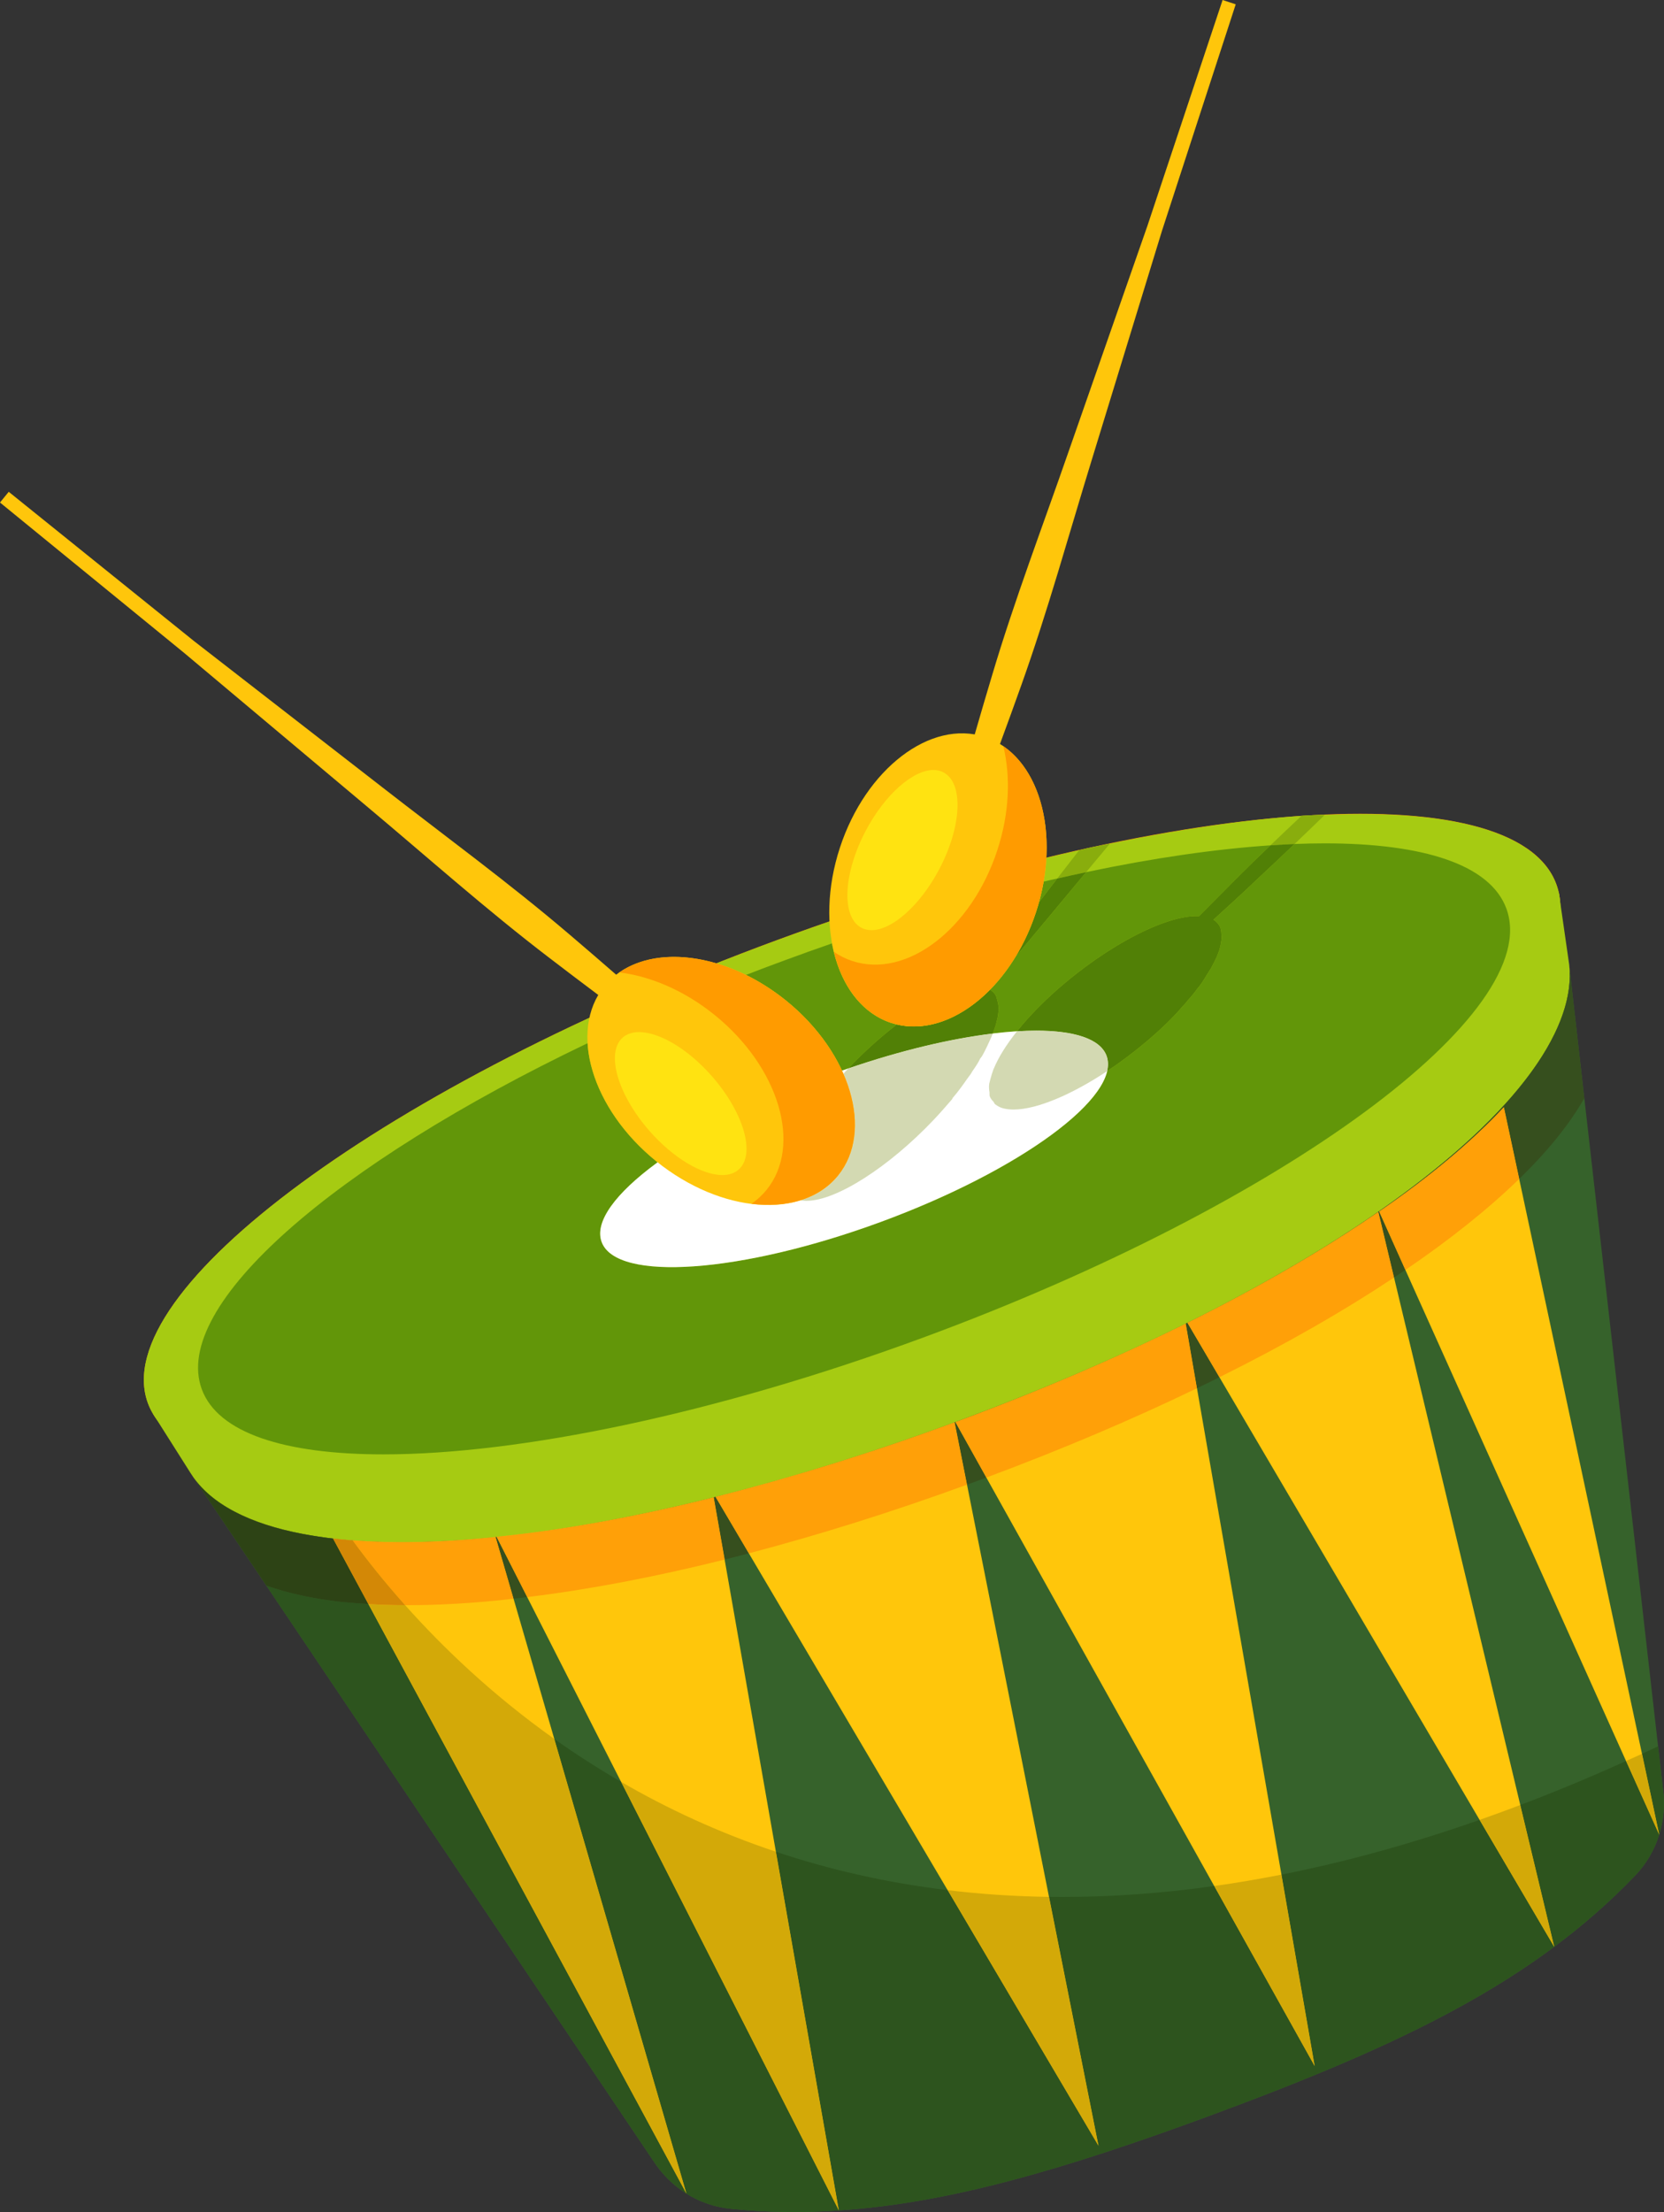 <?xml version="1.0" encoding="UTF-8"?><svg xmlns="http://www.w3.org/2000/svg" xmlns:xlink="http://www.w3.org/1999/xlink" height="108.0" preserveAspectRatio="xMidYMid meet" version="1.0" viewBox="0.0 0.0 81.3 108.0" width="81.3" zoomAndPan="magnify"><rect x="0.0" y="0.0" width="81.3" height="108.0" fill="#333333" stroke="none"/><defs><clipPath id="a"><path d="M 9 47 L 81.301 47 L 81.301 108 L 9 108 Z M 9 47"/></clipPath><clipPath id="b"><path d="M 16 54 L 81.301 54 L 81.301 108 L 16 108 Z M 16 54"/></clipPath><clipPath id="c"><path d="M 9 72 L 81.301 72 L 81.301 108 L 9 108 Z M 9 72"/></clipPath><clipPath id="d"><path d="M 17 78 L 81.301 78 L 81.301 108 L 17 108 Z M 17 78"/></clipPath></defs><g><g><path d="M 76.039 43.168 C 78.062 48.656 64.297 58.781 45.293 65.777 C 26.293 72.773 9.25 73.992 7.227 68.504 C 5.207 63.012 18.973 52.891 37.973 45.895 C 56.977 38.898 74.02 37.676 76.039 43.168" fill="#ff9b0b"/></g><g clip-path="url(#a)"><path d="M 76.672 47.16 L 81.246 87.324 C 81.465 88.871 80.973 90.453 79.883 91.582 C 74.973 96.695 68.605 99.801 59.121 103.293 L 59.113 103.297 C 51.984 105.922 46.34 107.574 40.984 107.922 C 39.215 108.047 37.469 108.023 35.711 107.844 C 34.93 107.766 34.191 107.512 33.539 107.105 C 32.891 106.699 32.336 106.148 31.91 105.488 L 9.516 72.223 C 10.676 73.77 13.012 74.734 16.273 75.121 L 16.312 75.121 C 18.543 75.371 21.203 75.359 24.215 75.043 L 24.262 75.035 C 27.441 74.715 31.012 74.074 34.871 73.109 L 34.961 73.086 C 38.621 72.16 42.539 70.957 46.641 69.445 L 46.648 69.445 C 65.59 62.469 77.262 53.27 76.672 47.16" fill="#36622b"/></g><g><path d="M 76.668 47.098 L 76.652 46.965 L 76.672 47.16 L 76.668 47.098" fill="#1f3c88"/></g><g><path d="M 76.668 47.098 C 77.336 53.207 65.648 62.445 46.645 69.441 C 27.645 76.441 12.453 77.043 9.301 71.906 L 7.477 69.027 L 76.164 43.598 L 76.668 47.098" fill="#a6cb12"/></g><g><path d="M 76.039 43.18 C 78.066 48.652 64.297 58.777 45.289 65.781 C 26.297 72.77 9.25 74.004 7.223 68.504 C 5.207 63.016 18.977 52.891 37.973 45.902 C 43.125 44.008 48.121 42.535 52.727 41.512 C 53.227 41.387 53.727 41.289 54.227 41.191 C 57.621 40.488 60.785 40.031 63.59 39.832 C 63.969 39.809 64.344 39.785 64.723 39.789 C 70.883 39.508 75.094 40.617 76.039 43.18" fill="#a6cb12"/></g><g><path d="M 18.734 71.008 C 13.91 71.008 10.648 69.969 9.859 67.828 C 8.352 63.73 16.34 56.844 28.707 50.934 C 28.82 52.859 30.02 55.047 32.066 56.699 C 32.086 56.715 32.105 56.73 32.129 56.75 C 30.102 58.23 29.027 59.645 29.395 60.637 C 29.699 61.465 30.961 61.867 32.828 61.867 C 35.395 61.867 39.102 61.109 43.043 59.656 C 49.066 57.438 53.625 54.344 54.094 52.297 C 54.691 51.898 55.293 51.453 55.875 50.969 C 56.23 50.676 56.59 50.359 56.914 50.043 L 56.93 50.031 C 57.242 49.73 57.531 49.43 57.785 49.129 C 57.883 49.027 57.965 48.941 58.031 48.844 C 58.207 48.656 58.371 48.457 58.508 48.258 C 58.602 48.156 58.668 48.055 58.75 47.941 C 58.855 47.773 58.965 47.602 59.059 47.445 C 59.125 47.344 59.195 47.246 59.23 47.148 C 59.328 46.992 59.379 46.848 59.445 46.723 C 59.484 46.621 59.523 46.523 59.562 46.426 C 59.602 46.297 59.629 46.188 59.652 46.047 L 59.688 45.805 C 59.684 45.695 59.668 45.598 59.664 45.484 L 59.633 45.32 C 59.59 45.195 59.516 45.098 59.43 45.016 L 59.371 44.961 L 59.285 44.906 C 59.984 44.262 60.695 43.629 61.379 42.969 C 62.008 42.383 62.633 41.797 63.25 41.207 C 63.754 41.188 64.246 41.176 64.723 41.176 C 69.551 41.176 72.809 42.215 73.598 44.359 C 75.469 49.445 62.719 58.82 45.117 65.301 C 34.938 69.051 25.359 71.008 18.734 71.008 M 41.137 52.27 C 40.57 51.055 39.641 49.855 38.402 48.852 C 37.773 48.348 37.113 47.93 36.445 47.602 C 37.07 47.359 37.703 47.121 38.34 46.887 C 39.113 46.602 39.883 46.324 40.648 46.062 C 41 47.961 42.016 49.441 43.539 49.941 C 43.633 49.969 43.727 49.996 43.82 50.02 C 43.023 50.629 42.211 51.355 41.449 52.164 C 41.344 52.199 41.242 52.234 41.137 52.27 M 48.508 50.461 C 48.566 50.316 48.602 50.176 48.652 50.047 C 48.676 49.961 48.703 49.848 48.727 49.738 C 48.766 49.609 48.762 49.5 48.785 49.359 C 48.77 49.289 48.797 49.203 48.781 49.105 C 48.766 49.008 48.746 48.91 48.715 48.801 L 48.672 48.648 C 48.609 48.508 48.527 48.426 48.426 48.359 L 48.379 48.316 C 48.828 47.855 49.246 47.316 49.613 46.715 C 49.789 46.512 49.961 46.309 50.129 46.105 C 50.727 45.395 51.965 43.906 53.066 42.582 C 56.348 41.891 59.387 41.453 62.07 41.273 C 61.539 41.777 61.016 42.285 60.508 42.793 C 59.863 43.438 59.223 44.086 58.582 44.73 C 58.543 44.727 58.504 44.727 58.465 44.727 C 56.719 44.727 53.578 46.465 51.082 48.84 C 50.539 49.359 50.074 49.867 49.688 50.352 C 49.312 50.375 48.918 50.41 48.508 50.461 M 50.762 44.055 C 50.855 43.715 50.93 43.379 50.988 43.047 C 51.211 42.992 51.434 42.941 51.652 42.895 C 51.352 43.285 51.047 43.68 50.762 44.055" fill="#629609"/></g><g><path d="M 54.066 51.551 C 54.789 53.52 49.855 57.148 43.043 59.656 C 36.227 62.164 30.117 62.605 29.395 60.637 C 28.668 58.668 33.605 55.039 40.418 52.531 C 47.23 50.02 53.34 49.582 54.066 51.551" fill="#fff"/></g><g clip-path="url(#b)"><path d="M 67.383 59.152 L 81.074 89.602 L 73.477 54.059 L 73.449 54.086 C 71.914 55.723 69.879 57.438 67.383 59.152 M 58.016 64.586 L 75.938 95.055 L 67.344 59.172 C 64.715 60.992 61.582 62.816 58.016 64.586 M 46.68 69.434 L 64.234 100.879 L 57.934 64.625 C 54.547 66.297 50.781 67.922 46.68 69.434 M 16.312 75.121 L 16.273 75.121 L 33.539 107.105 L 24.215 75.043 C 21.203 75.359 18.543 75.371 16.312 75.121 M 24.262 75.035 L 40.984 107.922 L 34.871 73.109 C 31.012 74.074 27.441 74.715 24.262 75.035 M 46.641 69.445 L 53.672 104.77 L 34.961 73.086 C 38.621 72.16 42.539 70.957 46.641 69.445" fill="#ffc60b"/></g><g><path d="M 77.406 53.617 L 76.684 47.27 L 77.406 53.617" fill="#ffceb2"/></g><g><path d="M 25.09 78.055 L 24.215 75.047 C 24.23 75.047 24.25 75.043 24.266 75.043 L 25.758 77.977 C 25.531 78.004 25.309 78.031 25.09 78.055 M 35.406 76.145 L 34.871 73.109 L 34.941 73.09 C 34.949 73.09 34.953 73.086 34.961 73.086 L 36.586 75.84 C 36.316 75.91 36.043 75.98 35.777 76.051 L 35.684 76.074 C 35.59 76.098 35.496 76.121 35.406 76.145 M 47.246 72.488 L 46.641 69.445 L 46.648 69.445 C 46.66 69.441 46.672 69.438 46.68 69.434 L 48.191 72.141 C 48.031 72.199 47.867 72.262 47.707 72.32 L 47.699 72.324 C 47.547 72.379 47.398 72.434 47.246 72.488 M 58.48 67.781 L 57.934 64.629 C 58.254 64.469 58.574 64.309 58.887 64.148 C 58.602 64.297 58.309 64.441 58.016 64.586 L 59.578 67.242 C 59.219 67.422 58.852 67.602 58.48 67.781 M 60.625 63.242 C 68.676 58.918 74.07 54.359 75.953 50.48 C 76.504 49.344 76.758 48.27 76.684 47.27 L 77.406 53.617 C 76.695 54.875 75.625 56.199 74.227 57.559 L 73.477 54.059 L 73.449 54.086 C 71.914 55.723 69.879 57.438 67.383 59.152 L 68.664 62.004 C 68.48 62.129 68.297 62.25 68.109 62.375 L 67.344 59.172 C 65.375 60.535 63.125 61.898 60.625 63.242" fill="#364f1e"/></g><g><path d="M 24.215 75.047 L 24.215 75.043 L 24.262 75.035 L 24.266 75.043 C 24.25 75.043 24.23 75.047 24.215 75.047 M 34.941 73.09 L 34.961 73.086 C 34.953 73.086 34.949 73.09 34.941 73.09 M 75.953 50.48 C 76.523 49.305 76.773 48.188 76.672 47.16 L 76.684 47.27 C 76.758 48.27 76.504 49.344 75.953 50.48" fill="#a6a30d"/></g><g><path d="M 19.918 78.371 C 19.875 78.371 19.836 78.371 19.793 78.371 C 18.766 77.219 17.91 76.141 17.23 75.207 C 17.992 75.266 18.801 75.297 19.648 75.297 C 21.059 75.297 22.586 75.215 24.215 75.043 L 24.215 75.047 L 25.09 78.055 C 25.016 78.062 24.941 78.07 24.863 78.078 L 24.82 78.086 C 23.062 78.281 21.422 78.371 19.918 78.371 M 25.758 77.977 L 24.266 75.043 L 24.262 75.035 C 27.441 74.715 31.012 74.074 34.871 73.109 L 35.406 76.145 C 31.93 77.012 28.691 77.621 25.758 77.977 M 36.586 75.84 L 34.961 73.086 C 38.621 72.16 42.539 70.957 46.641 69.445 L 47.246 72.488 C 43.523 73.844 39.953 74.957 36.586 75.84 M 48.191 72.141 L 46.68 69.434 C 50.793 67.918 54.559 66.297 57.934 64.629 L 58.48 67.781 C 55.355 69.289 51.914 70.754 48.191 72.141 M 59.578 67.242 L 58.016 64.586 C 58.309 64.441 58.602 64.297 58.887 64.148 C 59.48 63.848 60.059 63.547 60.625 63.242 C 63.125 61.898 65.375 60.535 67.344 59.172 L 68.109 62.375 C 65.648 64.008 62.793 65.648 59.578 67.242 M 68.664 62.004 L 67.383 59.152 C 69.879 57.438 71.914 55.723 73.449 54.086 L 73.477 54.059 L 74.227 57.559 C 72.734 59.008 70.871 60.504 68.664 62.004" fill="#ffa008"/></g><g><path d="M 16.453 75.137 C 16.406 75.133 16.359 75.129 16.312 75.121 L 16.273 75.121 L 16.312 75.121 C 16.359 75.129 16.406 75.133 16.453 75.137" fill="#ffa008"/></g><g><path d="M 38.785 108 L 38.785 108 M 38.789 108 C 39.484 108 40.18 107.977 40.883 107.93 C 40.18 107.977 39.484 108 38.789 108 M 40.895 107.93 C 40.914 107.93 40.934 107.926 40.953 107.926 C 40.934 107.926 40.914 107.93 40.895 107.93 M 35.816 107.855 C 35.809 107.855 35.801 107.855 35.793 107.852 C 35.801 107.855 35.809 107.855 35.816 107.855 M 35.773 107.852 C 35.754 107.848 35.73 107.848 35.711 107.844 C 34.93 107.766 34.191 107.512 33.539 107.105 C 32.891 106.699 32.336 106.148 31.91 105.488 L 9.531 72.246 L 31.91 105.488 C 32.336 106.148 32.891 106.699 33.539 107.105 C 34.191 107.512 34.93 107.766 35.711 107.844 C 35.73 107.848 35.754 107.848 35.773 107.852" fill="#d3d9b2"/></g><g clip-path="url(#c)"><path d="M 38.785 108 C 37.797 108 36.809 107.953 35.816 107.855 C 35.809 107.855 35.801 107.855 35.793 107.852 C 35.785 107.852 35.781 107.852 35.773 107.852 C 35.754 107.848 35.73 107.848 35.711 107.844 C 34.93 107.766 34.191 107.512 33.539 107.105 L 27.082 84.902 C 28.098 85.621 29.188 86.328 30.344 86.996 L 40.984 107.922 C 40.973 107.926 40.965 107.926 40.953 107.926 C 40.934 107.926 40.914 107.93 40.895 107.93 C 40.891 107.93 40.887 107.93 40.883 107.93 C 40.18 107.977 39.484 108 38.789 108 C 38.789 108 38.785 108 38.785 108 M 40.984 107.922 L 37.91 90.41 C 40.469 91.266 43.262 91.918 46.301 92.285 L 53.672 104.77 L 51.254 92.613 C 51.473 92.617 51.691 92.617 51.91 92.617 C 54.258 92.617 56.727 92.449 59.324 92.082 L 64.234 100.879 L 62.609 91.527 C 65.668 90.922 68.895 90.047 72.289 88.855 L 75.934 95.051 C 71.621 98.262 66.254 100.668 59.121 103.293 L 59.113 103.297 C 51.984 105.922 46.34 107.574 40.984 107.922 M 33.539 107.105 C 32.891 106.699 32.336 106.148 31.91 105.488 L 9.531 72.246 L 13.016 77.418 C 14.07 77.789 15.305 78.062 16.727 78.219 L 16.77 78.219 C 17.164 78.262 17.574 78.293 17.996 78.316 L 33.539 107.105 M 75.938 95.051 L 74.277 88.129 C 75.961 87.492 77.684 86.777 79.445 85.98 L 81.066 89.578 C 80.836 90.32 80.438 91.008 79.883 91.582 C 78.664 92.848 77.359 93.992 75.938 95.051 M 81.066 89.57 L 80.227 85.629 C 80.488 85.508 80.746 85.387 81.012 85.262 L 81.246 87.324 C 81.281 87.566 81.297 87.809 81.297 88.051 C 81.297 88.566 81.219 89.078 81.066 89.57" fill="#2d541e"/></g><g><path d="M 9.531 72.246 L 9.516 72.223 L 9.531 72.246" fill="#89ad0d"/></g><g clip-path="url(#d)"><path d="M 40.984 107.922 L 30.344 86.996 C 32.594 88.301 35.109 89.473 37.91 90.41 L 40.984 107.922 M 33.539 107.105 L 33.539 107.105 M 33.539 107.105 L 17.996 78.316 C 18.574 78.352 19.172 78.371 19.793 78.371 C 21.641 80.441 24.055 82.754 27.082 84.902 L 33.539 107.105 M 53.672 104.77 L 46.301 92.285 C 47.883 92.477 49.535 92.59 51.254 92.613 L 53.672 104.77 M 64.234 100.879 L 59.324 92.082 C 60.398 91.934 61.492 91.746 62.609 91.527 L 64.234 100.879 M 75.934 95.051 L 72.289 88.855 C 72.945 88.625 73.609 88.383 74.277 88.129 L 75.938 95.051 C 75.938 95.051 75.938 95.051 75.934 95.051 M 81.066 89.578 L 79.445 85.98 C 79.703 85.867 79.965 85.746 80.227 85.629 L 81.066 89.57 C 81.066 89.574 81.066 89.578 81.066 89.578" fill="#d3a908"/></g><g><path d="M 17.23 75.207 C 16.965 75.188 16.707 75.164 16.453 75.137 C 16.707 75.164 16.965 75.188 17.227 75.207 C 17.227 75.207 17.227 75.207 17.23 75.207" fill="#89ad0d"/></g><g><path d="M 17.996 78.316 C 17.574 78.293 17.164 78.262 16.77 78.219 L 16.727 78.219 C 15.305 78.062 14.07 77.789 13.016 77.418 L 9.531 72.246 C 10.578 73.625 12.574 74.547 15.332 74.988 C 15.637 75.039 15.949 75.082 16.273 75.121 L 17.996 78.316" fill="#2d4315"/></g><g><path d="M 15.332 74.988 C 12.574 74.547 10.578 73.625 9.531 72.246 L 9.516 72.223 C 10.559 73.613 12.559 74.535 15.332 74.988" fill="#898b09"/></g><g><path d="M 19.793 78.371 C 19.172 78.371 18.574 78.352 17.996 78.316 L 16.273 75.121 L 16.312 75.121 C 16.359 75.129 16.406 75.133 16.453 75.137 C 16.707 75.164 16.965 75.188 17.23 75.207 C 17.91 76.141 18.766 77.219 19.793 78.371" fill="#d38806"/></g><g><path d="M 62.07 41.273 C 62.574 40.789 63.086 40.309 63.59 39.832 C 63.938 39.812 64.281 39.789 64.629 39.789 C 64.66 39.789 64.691 39.789 64.723 39.789 C 64.238 40.262 63.746 40.734 63.25 41.207 C 62.863 41.223 62.473 41.246 62.07 41.273" fill="#89ad0d"/></g><g><path d="M 54.094 52.297 C 54.156 52.027 54.148 51.777 54.066 51.551 C 53.762 50.723 52.5 50.32 50.629 50.32 C 50.332 50.32 50.016 50.332 49.688 50.352 C 50.074 49.867 50.539 49.359 51.082 48.84 C 53.578 46.465 56.719 44.727 58.465 44.727 C 58.504 44.727 58.543 44.727 58.582 44.73 C 59.223 44.086 59.863 43.438 60.508 42.793 C 61.016 42.285 61.539 41.777 62.07 41.273 C 62.473 41.246 62.863 41.223 63.25 41.207 C 62.633 41.797 62.008 42.383 61.379 42.969 C 60.695 43.629 59.984 44.262 59.285 44.906 L 59.371 44.961 L 59.43 45.016 C 59.516 45.098 59.59 45.195 59.633 45.32 L 59.664 45.484 C 59.668 45.598 59.684 45.695 59.688 45.805 L 59.652 46.047 C 59.629 46.188 59.602 46.297 59.562 46.426 C 59.523 46.523 59.484 46.621 59.445 46.723 C 59.379 46.848 59.328 46.992 59.23 47.148 C 59.195 47.246 59.125 47.344 59.059 47.445 C 58.965 47.602 58.855 47.773 58.75 47.941 C 58.668 48.055 58.602 48.156 58.508 48.258 C 58.371 48.457 58.207 48.656 58.031 48.844 C 57.965 48.941 57.883 49.027 57.785 49.129 C 57.531 49.43 57.242 49.73 56.93 50.031 L 56.914 50.043 C 56.59 50.359 56.23 50.676 55.875 50.969 C 55.293 51.453 54.691 51.898 54.094 52.297" fill="#518006"/></g><g><path d="M 49.527 54.172 C 49.375 54.172 49.234 54.16 49.105 54.133 C 48.895 54.098 48.738 54.004 48.609 53.906 L 48.535 53.785 C 48.449 53.703 48.379 53.605 48.348 53.496 L 48.344 53.328 C 48.324 53.203 48.309 53.078 48.332 52.906 L 48.383 52.711 C 48.422 52.555 48.473 52.387 48.539 52.203 L 48.566 52.148 C 48.793 51.609 49.168 51.004 49.688 50.352 C 50.016 50.332 50.332 50.32 50.629 50.32 C 52.5 50.32 53.762 50.723 54.066 51.551 C 54.148 51.777 54.156 52.027 54.094 52.297 C 52.355 53.449 50.648 54.172 49.527 54.172" fill="#d3d9b2"/></g><g><path d="M 41.449 52.164 C 42.211 51.355 43.023 50.629 43.82 50.02 C 44.094 50.086 44.371 50.117 44.652 50.117 C 45.934 50.117 47.258 49.453 48.379 48.316 L 48.426 48.359 C 48.527 48.426 48.609 48.508 48.672 48.648 L 48.715 48.801 C 48.746 48.91 48.766 49.008 48.781 49.105 C 48.797 49.203 48.77 49.289 48.785 49.359 C 48.762 49.5 48.766 49.609 48.727 49.738 C 48.703 49.848 48.676 49.961 48.652 50.047 C 48.602 50.176 48.566 50.316 48.508 50.461 C 46.469 50.707 44.027 51.281 41.449 52.164" fill="#518006"/></g><g><path d="M 39.406 58.629 C 39.352 58.629 39.301 58.629 39.246 58.621 C 39.199 58.621 39.156 58.613 39.113 58.605 C 39.848 58.379 40.477 57.973 40.949 57.391 C 41.98 56.113 42.008 54.258 41.207 52.426 C 41.285 52.336 41.367 52.25 41.449 52.164 C 44.027 51.281 46.469 50.707 48.508 50.461 C 48.504 50.473 48.5 50.484 48.492 50.496 C 48.457 50.598 48.402 50.711 48.348 50.824 C 48.281 50.98 48.191 51.164 48.098 51.348 C 48.027 51.477 47.988 51.574 47.895 51.676 C 47.789 51.902 47.641 52.113 47.492 52.328 C 47.441 52.441 47.355 52.527 47.277 52.641 C 47.059 52.953 46.816 53.297 46.531 53.625 L 46.531 53.652 C 46.234 53.996 45.922 54.355 45.609 54.684 C 43.441 56.965 40.871 58.629 39.406 58.629" fill="#d3d9b2"/></g><g><path d="M 51.652 42.895 C 52.02 42.418 52.387 41.945 52.727 41.512 C 53.227 41.387 53.727 41.289 54.227 41.191 C 53.891 41.594 53.488 42.078 53.066 42.582 C 52.598 42.68 52.129 42.785 51.652 42.895" fill="#89ad0d"/></g><g><path d="M 49.613 46.715 C 50.016 46.059 50.359 45.324 50.617 44.531 C 50.668 44.371 50.719 44.211 50.762 44.055 C 51.047 43.68 51.352 43.285 51.652 42.895 C 52.129 42.785 52.598 42.68 53.066 42.582 C 51.965 43.906 50.727 45.395 50.129 46.105 C 49.961 46.309 49.789 46.512 49.613 46.715" fill="#518006"/></g><g><path d="M 60.375 0.211 L 56.773 11.266 L 53.363 22.383 C 52.223 26.086 51.195 29.828 49.891 33.477 C 48.586 37.129 47.227 40.762 45.625 44.312 L 45.484 44.266 C 46.297 40.457 47.348 36.723 48.461 33.008 C 49.566 29.293 50.953 25.668 52.223 22.008 L 56.059 11.031 L 59.734 0 L 60.375 0.211" fill="#ffc60b"/></g><g><path d="M 50.617 44.531 C 49.355 48.387 46.184 50.805 43.539 49.941 C 40.895 49.074 39.773 45.242 41.035 41.391 C 42.297 37.535 45.469 35.113 48.113 35.98 C 50.762 36.848 51.883 40.676 50.617 44.531" fill="#ffc60b"/></g><g><path d="M 48.727 41.512 C 47.465 45.367 44.297 47.789 41.648 46.922 C 41.324 46.816 41.023 46.664 40.742 46.473 C 41.156 48.172 42.129 49.477 43.539 49.941 C 46.184 50.805 49.355 48.387 50.617 44.531 C 51.727 41.148 51 37.789 49.02 36.43 C 49.383 37.918 49.32 39.711 48.727 41.512" fill="#ff9b00"/></g><g><path d="M 42.582 45.414 C 42.402 45.414 42.234 45.375 42.086 45.297 C 41.094 44.773 41.195 42.648 42.301 40.555 C 43.242 38.781 44.609 37.594 45.605 37.594 C 45.785 37.594 45.953 37.633 46.102 37.715 C 47.09 38.238 46.992 40.359 45.883 42.453 C 44.941 44.227 43.578 45.414 42.582 45.414" fill="#ffe311"/></g><g><path d="M 0.426 24.012 L 9.48 31.301 L 18.668 38.43 C 21.727 40.812 24.859 43.098 27.809 45.613 C 30.762 48.129 33.672 50.688 36.43 53.445 L 36.336 53.562 C 33.059 51.449 29.941 49.141 26.863 46.785 C 23.781 44.434 20.887 41.852 17.914 39.363 L 9.008 31.887 L 0 24.535 L 0.426 24.012" fill="#ffc60b"/></g><g><path d="M 38.402 48.852 C 41.559 51.402 42.699 55.223 40.949 57.391 C 39.199 59.559 35.223 59.246 32.066 56.699 C 28.91 54.152 27.77 50.328 29.52 48.16 C 31.27 45.996 35.246 46.305 38.402 48.852" fill="#ffc60b"/></g><g><path d="M 34.91 49.551 C 38.066 52.098 39.207 55.922 37.457 58.09 C 37.242 58.355 36.992 58.582 36.715 58.773 C 38.453 58.988 40.016 58.543 40.949 57.391 C 42.699 55.223 41.559 51.402 38.402 48.852 C 35.633 46.617 32.234 46.105 30.262 47.477 C 31.781 47.664 33.434 48.359 34.91 49.551" fill="#ff9b00"/></g><g><path d="M 35.293 57.371 C 34.316 57.371 32.914 56.562 31.734 55.219 C 30.172 53.438 29.586 51.398 30.426 50.656 C 30.633 50.477 30.906 50.391 31.223 50.391 C 32.203 50.391 33.602 51.199 34.781 52.543 C 36.344 54.324 36.93 56.363 36.09 57.102 C 35.883 57.285 35.609 57.371 35.293 57.371" fill="#ffe311"/></g></g></svg>